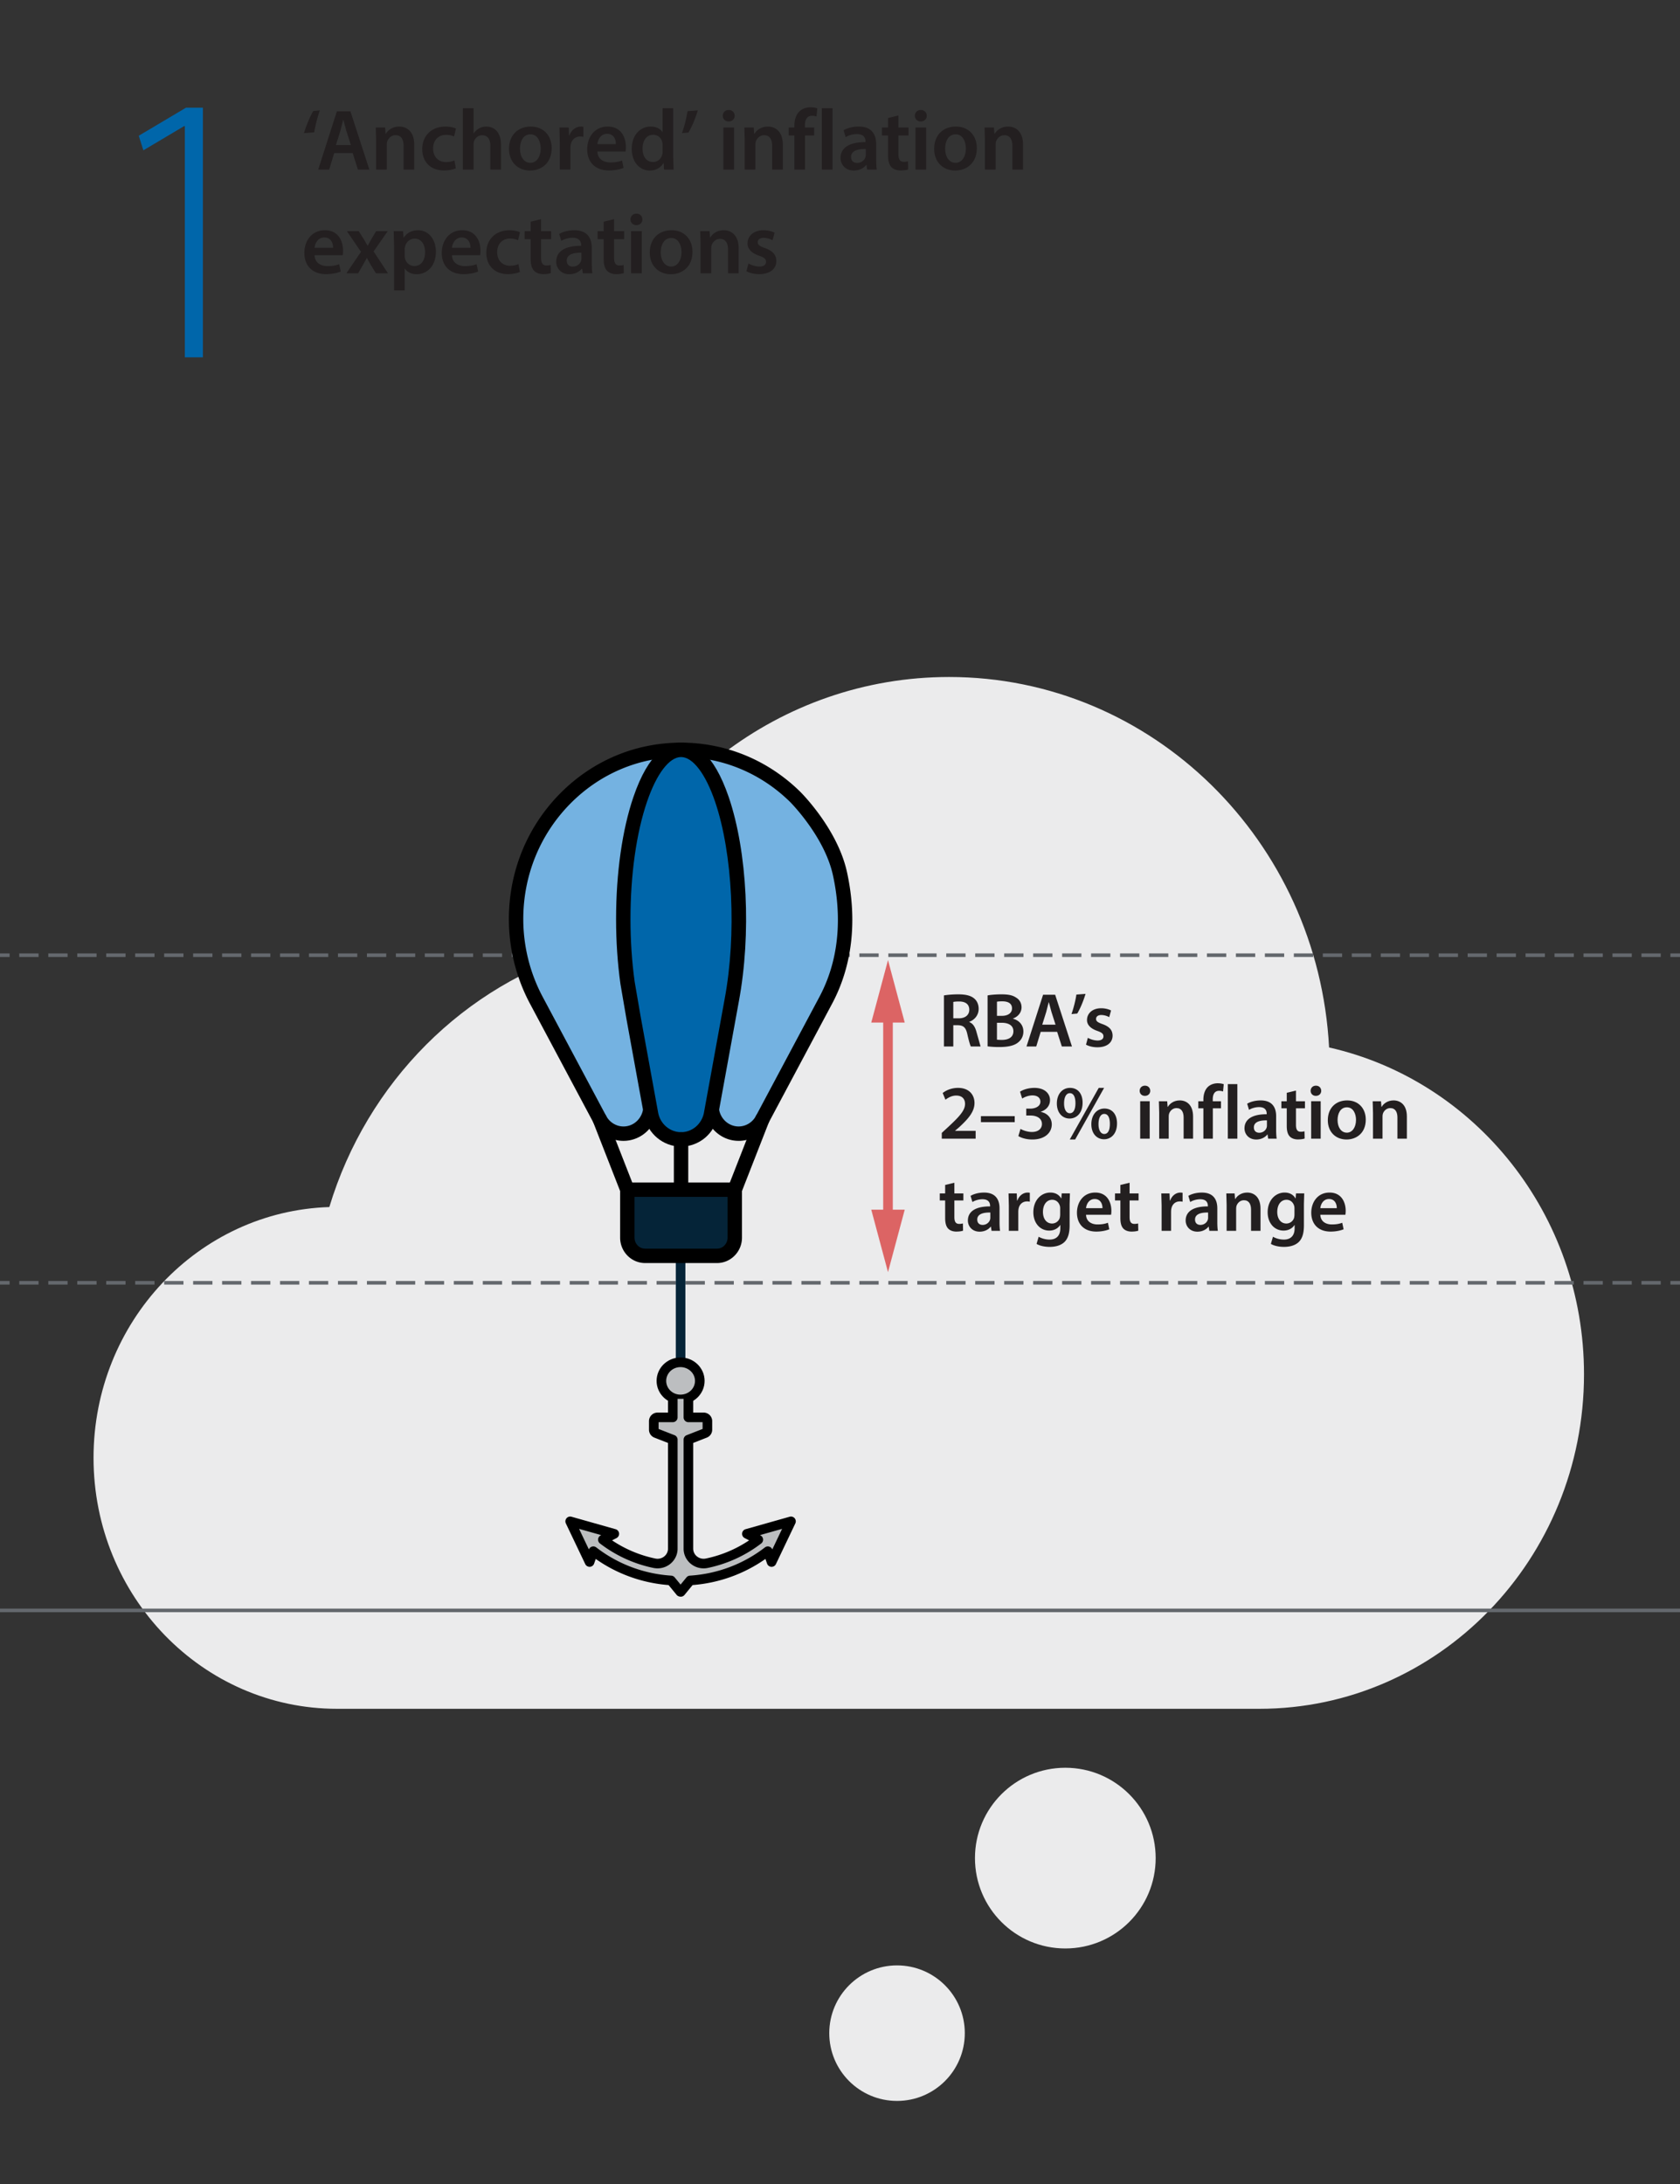 <svg xmlns="http://www.w3.org/2000/svg" viewBox="0 0 350 455" xmlns:v="https://vecta.io/nano"><rect x="0" y="0" width="350" height="455" fill="#333333" stroke="none"/><g fill="#ebebec"><circle cx="221.941" cy="387.106" r="18.824"/><circle cx="186.882" cy="423.576" r="14.118"/><path d="M68.609 251.469c-27.272.881-49.122 23.926-49.122 52.244 0 28.877 22.714 52.288 50.735 52.288h192.146C299.721 356 330 324.794 330 286.302c0-33.354-22.738-61.232-53.108-68.081-2.279-43.02-36.848-77.182-79.164-77.182-35.348 0-65.29 23.843-75.519 56.77-25.512 7.344-45.762 27.683-53.599 53.66h0zm46.717 18.933"/></g><path d="M38.508 26.278h-.16l-8.48 5.04-.96-3.04 9.84-5.84h3.521v52.001h-3.76V26.278z" fill="#06a"/><g fill="#231f20"><path d="M196.651 207.378c.736-.128 1.841-.224 2.977-.224 1.553 0 2.609.256 3.33.864.592.496.928 1.249.928 2.161 0 1.393-.944 2.337-1.952 2.705v.048c.768.288 1.232 1.04 1.504 2.081l.849 3.009h-2.033c-.159-.32-.416-1.201-.72-2.545-.305-1.409-.816-1.857-1.937-1.889h-.993v4.434h-1.952v-10.645zm1.952 4.77h1.169c1.328 0 2.161-.704 2.161-1.776 0-1.185-.833-1.729-2.113-1.729-.624 0-1.024.048-1.217.096v3.409zm7.144-4.77c.624-.128 1.761-.224 2.865-.224 1.456 0 2.353.176 3.089.688.672.4 1.12 1.104 1.12 2.017 0 .992-.624 1.905-1.792 2.337v.032c1.136.288 2.177 1.185 2.177 2.673 0 .96-.416 1.712-1.041 2.225-.768.672-2.032 1.008-4.001 1.008a18.99 18.99 0 0 1-2.417-.144v-10.612zm1.952 4.258h1.009c1.36 0 2.129-.64 2.129-1.553 0-1.008-.769-1.472-2.017-1.472-.576 0-.913.032-1.121.08v2.945zm0 4.962c.257.032.593.048 1.041.048 1.265 0 2.385-.48 2.385-1.809 0-1.249-1.089-1.761-2.449-1.761h-.977v3.521zm9.114-1.633l-.928 3.057h-2.033l3.458-10.789h2.513l3.505 10.789h-2.112l-.977-3.057h-3.426zm3.09-1.489l-.849-2.657-.544-2.017h-.032l-.512 2.017-.833 2.657h2.77zm6.252-6.418c-.432 1.457-1.12 3.105-1.729 4.098l-1.2.112c.416-1.168.832-2.769 1.024-4.065l1.904-.144zm.481 9.156a4.4 4.4 0 0 0 2.001.56c.864 0 1.249-.352 1.249-.864 0-.528-.32-.8-1.281-1.137-1.521-.528-2.16-1.36-2.145-2.273 0-1.376 1.137-2.449 2.945-2.449.864 0 1.616.224 2.064.464l-.384 1.393a3.5 3.5 0 0 0-1.648-.448c-.704 0-1.089.336-1.089.816 0 .496.368.736 1.36 1.088 1.409.512 2.065 1.232 2.081 2.385 0 1.409-1.104 2.433-3.169 2.433-.944 0-1.793-.224-2.369-.544l.384-1.424zm-30.433 21.009v-1.201l1.232-1.136c2.449-2.273 3.602-3.521 3.617-4.898 0-.928-.496-1.745-1.856-1.745-.912 0-1.697.464-2.225.864l-.577-1.393c.753-.608 1.89-1.072 3.202-1.072 2.305 0 3.425 1.457 3.425 3.153 0 1.825-1.312 3.297-3.121 4.978l-.912.785v.032h4.273v1.633h-7.059zm15.198-4.69v1.249h-7.043v-1.249h7.043zm1.204 2.657c.399.24 1.376.64 2.368.64 1.505 0 2.113-.848 2.098-1.665 0-1.232-1.153-1.761-2.354-1.761h-.912v-1.44h.88c.913 0 2.065-.417 2.065-1.457 0-.704-.528-1.296-1.665-1.296-.849 0-1.696.368-2.129.656l-.448-1.424c.593-.417 1.745-.8 2.993-.8 2.146 0 3.25 1.184 3.25 2.545 0 1.088-.641 1.985-1.921 2.433v.032c1.265.224 2.289 1.185 2.289 2.593 0 1.761-1.473 3.153-4.05 3.153-1.265 0-2.354-.353-2.913-.721l.448-1.488zm12.936-5.459c0 2.193-1.28 3.297-2.705 3.297-1.457 0-2.642-1.12-2.657-3.121 0-1.969 1.137-3.265 2.737-3.265 1.648 0 2.625 1.216 2.625 3.089zm-3.857.112c-.017 1.2.416 2.081 1.2 2.081s1.168-.832 1.168-2.097c0-1.152-.319-2.081-1.168-2.081-.801 0-1.2.928-1.2 2.097zm1.185 7.555l6.034-10.756h1.12l-6.034 10.756h-1.12zm9.844-3.346c0 2.177-1.265 3.297-2.705 3.297s-2.642-1.12-2.642-3.137c0-1.953 1.137-3.265 2.722-3.265 1.648 0 2.625 1.232 2.625 3.105zm-3.857.112c-.017 1.185.416 2.081 1.2 2.081.8 0 1.168-.832 1.168-2.097 0-1.168-.319-2.081-1.168-2.081-.801 0-1.2.929-1.2 2.097z"/><use href="#B"/><use href="#C"/><path d="M250.705 237.223V230.9h-1.057v-1.472h1.057v-.336c0-1.008.272-2.017.944-2.657.576-.544 1.361-.752 2.033-.752.528 0 .944.08 1.265.192l-.145 1.521c-.208-.08-.479-.144-.832-.144-.977 0-1.312.816-1.312 1.777v.4h1.713v1.472h-1.697v6.323h-1.969zm5.093-11.365h1.984v11.365h-1.984v-11.365zm8.403 11.365l-.128-.864h-.048c-.48.608-1.297 1.041-2.306 1.041-1.568 0-2.449-1.137-2.449-2.321 0-1.969 1.745-2.961 4.626-2.945v-.128c0-.512-.208-1.36-1.584-1.36-.769 0-1.569.24-2.097.576l-.385-1.28c.576-.353 1.585-.688 2.817-.688 2.497 0 3.217 1.584 3.217 3.281v2.817c0 .704.032 1.393.112 1.873H264.2zm-.256-3.81c-1.393-.032-2.722.272-2.722 1.457 0 .769.496 1.121 1.121 1.121.784 0 1.36-.512 1.536-1.072a1.42 1.42 0 0 0 .064-.433v-1.072zm6.048-6.21v2.225h1.873v1.472h-1.873v3.441c0 .944.256 1.441 1.008 1.441a2.91 2.91 0 0 0 .769-.096l.032 1.504c-.288.112-.801.192-1.425.192-.72 0-1.328-.24-1.696-.64-.416-.448-.608-1.153-.608-2.177V230.9h-1.12v-1.472h1.12v-1.761l1.921-.464z"/><use href="#B" x="35.62"/><path d="M284.535 233.253c0 2.865-2.018 4.146-4.002 4.146-2.209 0-3.905-1.521-3.905-4.018 0-2.561 1.681-4.129 4.033-4.129 2.321 0 3.874 1.633 3.874 4.001zm-5.875.08c0 1.505.736 2.641 1.938 2.641 1.12 0 1.904-1.104 1.904-2.673 0-1.217-.544-2.609-1.889-2.609-1.393 0-1.953 1.345-1.953 2.641z"/><use href="#C" x="44.542"/><use href="#D"/><path d="M206.573 256.422l-.128-.864h-.048c-.48.608-1.297 1.041-2.306 1.041-1.568 0-2.448-1.137-2.448-2.321 0-1.969 1.744-2.961 4.625-2.945v-.128c0-.512-.208-1.36-1.584-1.36-.769 0-1.569.24-2.097.576l-.385-1.28c.576-.353 1.585-.688 2.817-.688 2.497 0 3.217 1.584 3.217 3.281v2.817c0 .704.032 1.393.112 1.873h-1.776zm-.256-3.81c-1.393-.032-2.722.272-2.722 1.457 0 .769.496 1.121 1.12 1.121.785 0 1.361-.512 1.537-1.073a1.42 1.42 0 0 0 .064-.432v-1.072z"/><use href="#E"/><path d="M222.9 248.627l-.064 2.241v4.418c0 1.632-.336 2.801-1.152 3.537-.816.72-1.937.944-3.01.944-.992 0-2.049-.208-2.721-.624l.433-1.489c.496.288 1.328.592 2.272.592 1.28 0 2.241-.672 2.241-2.353v-.672h-.032c-.448.688-1.248 1.153-2.272 1.153-1.937 0-3.313-1.601-3.313-3.81 0-2.561 1.664-4.114 3.537-4.114 1.185 0 1.889.576 2.257 1.216h.032l.08-1.04h1.713zm-2.033 3.121c0-.176-.016-.368-.064-.528-.208-.72-.768-1.265-1.601-1.265-1.104 0-1.92.96-1.92 2.545 0 1.328.672 2.401 1.904 2.401a1.68 1.68 0 0 0 1.601-1.185 3.4 3.4 0 0 0 .08-.704v-1.265z"/><use href="#F"/><use href="#D" x="36.504"/><use href="#E" x="31.828"/><path d="M251.943 256.422l-.128-.864h-.048c-.48.608-1.297 1.041-2.306 1.041-1.568 0-2.449-1.137-2.449-2.321 0-1.969 1.745-2.961 4.626-2.945v-.128c0-.512-.208-1.36-1.584-1.36-.769 0-1.569.24-2.097.576l-.385-1.28c.576-.353 1.585-.688 2.817-.688 2.497 0 3.217 1.584 3.217 3.281v2.817c0 .704.032 1.393.112 1.873h-1.776zm-.256-3.81c-1.393-.032-2.722.272-2.722 1.457 0 .769.496 1.121 1.121 1.121.784 0 1.36-.512 1.536-1.073a1.42 1.42 0 0 0 .064-.432v-1.072z"/><use href="#C" x="14.048" y="19.199"/><path d="M271.714 248.627l-.064 2.241v4.418c0 1.632-.336 2.801-1.152 3.537-.816.72-1.937.944-3.01.944-.992 0-2.049-.208-2.721-.624l.433-1.489c.496.288 1.328.592 2.272.592 1.28 0 2.241-.672 2.241-2.353v-.672h-.032c-.448.688-1.248 1.153-2.272 1.153-1.937 0-3.313-1.601-3.313-3.81 0-2.561 1.664-4.114 3.537-4.114 1.185 0 1.889.576 2.257 1.216h.032l.08-1.04h1.713zm-2.033 3.121c0-.176-.016-.368-.064-.528-.208-.72-.768-1.265-1.601-1.265-1.104 0-1.921.96-1.921 2.545 0 1.328.673 2.401 1.905 2.401a1.68 1.68 0 0 0 1.601-1.185 3.4 3.4 0 0 0 .08-.704v-1.265z"/><use href="#F" x="48.814"/></g><g fill="#64686d"><path d="M348 198.625h2v.75h-2z"/><use href="#G"/><path d="M0 198.625h2v.75H0zm348 68.25h2v.75h-2z"/><use href="#G" y="68.25"/><path d="M0 266.875h2v.75H0zm0 68.25h350v.75H0z"/></g><g fill="#dc6464"><path d="M184 210.658h2v43.737h-2z"/><path d="M181.514 213.035L185 200.026l3.486 13.009h-6.973zm0 38.982L185 265.026l3.486-13.009h-6.973z"/></g><path d="M140.791 262h2v22h-2z" fill="#052438"/><path d="M148.297 231.177c.371 2.822 2.727 5.001 5.582 5.001a5.54 5.54 0 0 0 2.873-.807 5.71 5.71 0 0 0 2.072-2.2l13.217-24.789c7.321-13.734 4.936-30.772-5.853-41.84-6.71-6.885-15.505-10.326-24.301-10.326s-17.589 3.441-24.301 10.326c-6.612 6.784-10.067 15.808-10.067 24.937 0 5.77 1.381 11.584 4.217 16.903l13.217 24.789c.988 1.854 2.883 3.006 4.942 3.007 1.555 0 2.966-.647 3.986-1.693a5.81 5.81 0 0 0 1.597-3.302l12.82-.005zm0 0" fill="#74b2e1"/><path d="M153.877 237.678c-3.536 0-6.56-2.679-7.058-6.241-.039-.219-.029-.449.035-.673a1.5 1.5 0 0 1 1.855-1.028 1.49 1.49 0 0 1 .737.48 1.5 1.5 0 0 1 .338.768c.276 2.106 2.035 3.694 4.092 3.694 1.506 0 2.895-.849 3.624-2.214l13.215-24.788c4.906-9.203 4.233-18.878 2.805-25.375-1.771-8.047-8.835-15.144-8.906-15.215-6.137-6.041-14.21-9.37-22.729-9.37-8.771 0-17.021 3.506-23.228 9.873-6.217 6.382-9.641 14.866-9.641 23.891 0 5.638 1.396 11.239 4.039 16.197l13.219 24.79c.729 1.365 2.114 2.212 3.618 2.212h.007c1.096 0 2.126-.439 2.903-1.238a4.34 4.34 0 0 0 1.187-2.451 1.5 1.5 0 0 1 1.681-1.293 1.5 1.5 0 0 1 1.294 1.681 7.35 7.35 0 0 1-2.012 4.156c-1.326 1.363-3.168 2.146-5.051 2.146h-.012c-2.611 0-5.012-1.457-6.262-3.801l-13.219-24.79c-2.874-5.391-4.393-11.479-4.393-17.608 0-9.811 3.727-19.039 10.492-25.984 6.776-6.951 15.788-10.779 25.376-10.779 9.312 0 18.133 3.635 24.839 10.237.319.317 7.764 7.78 9.727 16.704 2.204 10.023 1.137 19.508-3.088 27.431l-13.215 24.789c-1.252 2.346-3.654 3.802-6.271 3.802z"/><path d="M152.445 208.382c2.563-13.733 1.728-30.772-2.048-41.84-4.7-13.767-12.323-13.767-17.021 0-2.317 6.784-3.527 15.809-3.527 24.937 0 5.77.485 11.584 1.477 16.903l4.332 23.783c.593 2.972 3.157 5.207 6.228 5.207 3.057 0 5.609-2.212 6.219-5.161.09-.439 4.34-23.828 4.34-23.828h0zm0 0" fill="#06a"/><path d="M141.885 238.872c-3.719 0-6.957-2.696-7.699-6.412l-2.667-14.634-1.006-5.526-.003-.015-1.255-7.31c-.604-4.35-.905-8.875-.905-13.497 0-9.581 1.281-18.609 3.606-25.422 3.199-9.372 7.165-11.339 9.93-11.34s6.731 1.967 9.932 11.34c3.886 11.396 4.731 28.515 2.104 42.601l-4.344 23.849c-.366 1.773-1.323 3.382-2.696 4.54-1.408 1.179-3.182 1.827-4.996 1.827zm-8.419-27.102l1.004 5.518 2.659 14.595c.462 2.306 2.463 3.988 4.756 3.988 1.128 0 2.188-.389 3.066-1.124.857-.723 1.457-1.732 1.687-2.84l4.333-23.794c2.503-13.417 1.684-30.311-1.993-41.088-1.99-5.829-4.642-9.309-7.092-9.309s-5.101 3.48-7.09 9.309c-2.223 6.509-3.446 15.193-3.446 24.453 0 4.485.293 8.871.869 13.037l1.247 7.254z"/><path d="M153.077 247.854h-22.383v9.987c0 2.096 1.655 3.795 3.699 3.795h14.986c2.043 0 3.699-1.699 3.699-3.795v-9.987zm0 0" fill="#052438"/><path d="M149.378 263.135h-14.984c-2.867 0-5.2-2.375-5.2-5.295v-9.704l-5.64-14.418a1.5 1.5 0 0 1 .85-1.943 1.5 1.5 0 0 1 1.943.851l5.37 13.728h8.669v-8.981a1.5 1.5 0 1 1 3 0v8.981h8.667l5.37-13.728a1.5 1.5 0 0 1 1.943-.851 1.5 1.5 0 0 1 .85 1.943l-5.638 14.414v9.709c0 2.919-2.333 5.295-5.2 5.295zm-.703-3h.703c1.213 0 2.2-1.029 2.2-2.295v-8.488h-9.638-.109-9.638v8.488c0 1.266.987 2.295 2.2 2.295h14.281z"/><path d="M141.833 283.815c2.186 0 3.958 1.732 3.958 3.868s-1.772 3.868-3.958 3.868h-.085c-2.186 0-3.958-1.732-3.958-3.868s1.772-3.868 3.958-3.868" fill="#bcbec0"/><path d="M141.833 292.551c-2.818 0-5.043-2.184-5.043-4.868s2.225-4.868 4.958-4.868h.085c2.734 0 4.959 2.184 4.959 4.868s-2.225 4.868-4.959 4.868zm-.043-7.737l-.042.001c-1.631 0-2.958 1.287-2.958 2.868s1.327 2.868 2.958 2.868c1.717 0 3.044-1.287 3.044-2.868-.001-1.596-1.383-2.861-3.002-2.869z"/><path d="M140.165 291.422v3.868h-3.167c-.21 0-.411.082-.56.227s-.232.342-.232.547v1.797c0 .316.197.601.498.718l3.461 1.353v22.714c0 1.971-1.861 3.438-3.835 3.03-3.901-.805-7.565-2.475-10.728-4.913l2.377-1.215-9.189-2.598 4.039 8.473.784-2.253c4.647 3.591 10.261 5.704 16.178 6.088l1.957 2.39h.085l1.957-2.39c5.917-.384 11.531-2.497 16.178-6.088l.784 2.253 4.039-8.473-9.189 2.598 2.377 1.215c-3.163 2.437-6.826 4.108-10.728 4.913-1.974.408-3.835-1.059-3.835-3.03v-22.714l3.461-1.353c.301-.118.498-.402.498-.718v-1.797c0-.205-.083-.402-.232-.547s-.35-.227-.56-.227h-3.167v-3.868" fill="#bcbec0"/><path d="M141.833 332.648c-.3 0-.669-.134-.858-.367l-1.685-2.057c-5.503-.434-10.714-2.306-15.178-5.445l-.338.971a1 1 0 0 1-.89.67c-.379.023-.783-.202-.957-.568l-4.039-8.473a1 1 0 0 1 1.175-1.393l9.188 2.598a1 1 0 0 1 .183 1.853l-.92.471a25.46 25.46 0 0 0 9.018 3.788c.662.136 1.343-.026 1.861-.449.49-.399.771-.983.771-1.602v-22.032l-2.825-1.104c-.688-.27-1.134-.917-1.134-1.65v-1.797c0-.471.194-.931.533-1.263s.785-.511 1.259-.511h2.167v-2.868a1 1 0 1 1 2 0v3.868a1 1 0 0 1-1 1h-2.959v1.412l3.323 1.298a1 1 0 0 1 .636.932v22.714c0 1.223-.55 2.372-1.508 3.152-.988.805-2.278 1.115-3.529.858a27.42 27.42 0 0 1-11.136-5.1 1 1 0 0 1 .155-1.682l.109-.056-4.613-1.304 2.042 4.283a1 1 0 0 1 1.539-.417c4.498 3.476 9.903 5.51 15.631 5.881a1 1 0 0 1 .709.365l1.227 1.497 1.226-1.497a1 1 0 0 1 .709-.365c5.728-.372 11.133-2.405 15.631-5.881a1 1 0 0 1 1.539.418l2.042-4.284-4.612 1.304.108.056a1 1 0 0 1 .155 1.682 27.42 27.42 0 0 1-11.136 5.1c-1.252.259-2.541-.053-3.529-.858-.958-.78-1.508-1.929-1.508-3.152v-22.714a1 1 0 0 1 .636-.932l3.323-1.298v-1.412h-2.959a1 1 0 0 1-1-1v-3.868a1 1 0 1 1 2 0v2.868h2.167c.474 0 .921.182 1.259.511s.533.791.533 1.263v1.797c0 .732-.445 1.38-1.134 1.649l-2.825 1.104v22.032c0 .619.281 1.202.771 1.602.52.423 1.197.585 1.861.449a25.46 25.46 0 0 0 9.018-3.788l-.92-.471a1 1 0 0 1 .183-1.853l9.189-2.598a1 1 0 0 1 1.175 1.393l-4.04 8.473a1 1 0 0 1-1.847-.102l-.338-.971c-4.464 3.139-9.675 5.011-15.178 5.445l-1.685 2.057c-.189.232-.474.367-.773.367z"/><g fill="#231f20"><path d="M63.32 27.734c.504-1.639 1.278-3.493 1.944-4.609l1.369-.126a28.25 28.25 0 0 0-1.171 4.573l-2.143.162zm6.303 4.16l-1.044 3.439h-2.287l3.89-12.136h2.826l3.943 12.136h-2.377l-1.098-3.439h-3.854zm3.476-1.675l-.955-2.989-.612-2.269h-.035l-.576 2.269-.937 2.989h3.115zm5.256-1.044l-.072-2.611h1.944l.108 1.314h.054c.378-.684 1.333-1.513 2.791-1.513 1.53 0 3.115.99 3.115 3.763v5.204H84.08V30.38c0-1.26-.468-2.214-1.675-2.214-.882 0-1.494.63-1.729 1.296-.071.198-.09.468-.09.72v5.149h-2.232v-6.158zm16.614 5.888c-.468.216-1.386.45-2.484.45-2.736 0-4.52-1.747-4.52-4.465 0-2.629 1.801-4.682 4.88-4.682.811 0 1.639.18 2.143.414l-.396 1.657c-.359-.162-.882-.342-1.674-.342-1.692 0-2.701 1.243-2.684 2.845 0 1.8 1.171 2.827 2.684 2.827.773 0 1.314-.162 1.746-.342l.306 1.639zm1.462-12.514h2.232v5.222h.036a2.97 2.97 0 0 1 1.099-1.009c.432-.252.954-.396 1.512-.396 1.495 0 3.062.99 3.062 3.799v5.167h-2.215v-4.916c0-1.278-.468-2.232-1.692-2.232-.864 0-1.477.576-1.711 1.242-.071.18-.09.414-.09.666v5.24h-2.232V22.549z"/><use href="#H"/><path d="M116.623 29.391l-.072-2.827h1.927l.072 1.674h.071c.433-1.242 1.459-1.873 2.396-1.873a2.31 2.31 0 0 1 .521.054v2.088a3.1 3.1 0 0 0-.647-.072c-1.062 0-1.783.684-1.981 1.674a3.9 3.9 0 0 0-.071.684v4.538h-2.215v-5.942zm7.834 2.178c.054 1.584 1.296 2.269 2.701 2.269 1.025 0 1.764-.144 2.431-.396l.323 1.531c-.756.306-1.8.54-3.061.54-2.845 0-4.52-1.747-4.52-4.43 0-2.431 1.477-4.717 4.285-4.717 2.846 0 3.781 2.341 3.781 4.268 0 .414-.036.738-.071.936h-5.87zm3.854-1.548c.018-.81-.343-2.143-1.819-2.143-1.368 0-1.944 1.242-2.034 2.143h3.854zm11.946-7.472v10.317l.072 2.467h-1.98l-.09-1.386h-.036c-.522.972-1.585 1.584-2.863 1.584-2.088 0-3.745-1.783-3.745-4.483-.018-2.935 1.819-4.682 3.926-4.682 1.206 0 2.07.504 2.467 1.152h.036v-4.969h2.214zm-2.214 7.67a3.12 3.12 0 0 0-.055-.576c-.198-.864-.9-1.566-1.908-1.566-1.423 0-2.215 1.261-2.215 2.899 0 1.603.792 2.773 2.196 2.773.9 0 1.692-.612 1.909-1.566a2.48 2.48 0 0 0 .072-.648v-1.314zm7.332-7.22c-.486 1.638-1.26 3.493-1.944 4.609l-1.351.126c.469-1.314.937-3.115 1.152-4.573l2.143-.162z"/><use href="#I"/><use href="#J"/><path d="M165.496 35.333V28.22h-1.188v-1.656h1.188v-.378c0-1.134.306-2.269 1.063-2.989.648-.612 1.53-.846 2.286-.846.595 0 1.063.09 1.423.216l-.162 1.71a2.57 2.57 0 0 0-.937-.162c-1.098 0-1.477.918-1.477 1.999v.45h1.927v1.656h-1.908v7.112h-2.215zm5.722-12.784h2.232v12.784h-2.232V22.549zm9.444 12.784l-.145-.972h-.054c-.54.684-1.458 1.17-2.593 1.17-1.765 0-2.755-1.279-2.755-2.611 0-2.215 1.963-3.331 5.203-3.313v-.144c0-.576-.233-1.531-1.782-1.531-.864 0-1.765.27-2.358.648l-.433-1.44c.648-.396 1.783-.774 3.169-.774 2.81 0 3.619 1.783 3.619 3.691v3.169c0 .792.036 1.566.126 2.106h-1.998zm-.288-4.285c-1.566-.036-3.062.306-3.062 1.638 0 .864.559 1.261 1.261 1.261.882 0 1.53-.576 1.729-1.207a1.59 1.59 0 0 0 .072-.486v-1.206zm6.796-6.987v2.503h2.106v1.656h-2.106v3.872c0 1.062.288 1.62 1.134 1.62a3.27 3.27 0 0 0 .864-.108l.036 1.692c-.324.126-.9.216-1.603.216-.811 0-1.494-.27-1.908-.72-.469-.504-.685-1.296-.685-2.449V28.22h-1.261v-1.656h1.261v-1.98l2.161-.522z"/><use href="#I" x="40.018"/><use href="#H" x="88.573"/><use href="#J" x="50.046"/><use href="#K"/><path d="M74.738 48.164l1.044 1.656.792 1.351h.055l.756-1.386.973-1.621h2.412l-2.935 4.213 2.989 4.555h-2.503l-1.08-1.747-.793-1.422h-.036l-.792 1.422-1.008 1.747h-2.449l3.043-4.465-2.935-4.303h2.467zm7.357 2.917l-.072-2.917h1.944l.108 1.351h.036c.648-.991 1.675-1.549 3.007-1.549 2.017 0 3.691 1.729 3.691 4.465 0 3.169-1.999 4.7-3.997 4.7-1.099 0-2.018-.468-2.467-1.17h-.036v4.537h-2.215v-9.416zm2.215 2.179a2.29 2.29 0 0 0 .071.612c.217.9 1.009 1.548 1.945 1.548 1.404 0 2.232-1.17 2.232-2.898 0-1.549-.756-2.809-2.179-2.809-.918 0-1.765.666-1.98 1.639a2.02 2.02 0 0 0-.09.558v1.351z"/><use href="#K" x="28.623"/><path d="M108.311 56.663c-.468.216-1.386.45-2.484.45-2.736 0-4.52-1.747-4.52-4.465 0-2.629 1.801-4.682 4.88-4.682.811 0 1.639.18 2.143.414l-.396 1.657c-.359-.162-.882-.342-1.674-.342-1.692 0-2.701 1.243-2.684 2.845 0 1.801 1.171 2.827 2.684 2.827.773 0 1.314-.162 1.746-.342l.306 1.639z"/><use href="#L"/><path d="M121.418 56.933l-.145-.972h-.054c-.54.684-1.458 1.17-2.593 1.17-1.765 0-2.755-1.278-2.755-2.611 0-2.215 1.963-3.331 5.203-3.313v-.144c0-.576-.233-1.531-1.782-1.531-.864 0-1.765.271-2.358.648l-.433-1.44c.648-.396 1.783-.774 3.169-.774 2.81 0 3.619 1.783 3.619 3.691v3.169c0 .792.036 1.566.126 2.106h-1.998zm-.288-4.285c-1.566-.036-3.062.306-3.062 1.638 0 .864.559 1.261 1.261 1.261.882 0 1.53-.576 1.729-1.207.054-.162.072-.342.072-.486v-1.206z"/><use href="#L" x="15.208"/><use href="#I" x="-19.226" y="21.6"/><path d="M144.264 52.467c0 3.223-2.269 4.664-4.501 4.664-2.484 0-4.394-1.711-4.394-4.52 0-2.881 1.891-4.646 4.538-4.646 2.61 0 4.356 1.837 4.356 4.501zm-6.607.09c0 1.693.828 2.971 2.179 2.971 1.26 0 2.143-1.243 2.143-3.007 0-1.369-.612-2.935-2.125-2.935-1.566 0-2.196 1.512-2.196 2.971zm8.291-1.782l-.072-2.611h1.944l.108 1.314h.054c.379-.685 1.333-1.513 2.791-1.513 1.53 0 3.115.99 3.115 3.763v5.204h-2.215V51.98c0-1.26-.468-2.214-1.675-2.214-.882 0-1.494.63-1.729 1.296-.071.198-.09.468-.09.72v5.149h-2.232v-6.158zm9.987 4.123a4.95 4.95 0 0 0 2.251.63c.973 0 1.404-.396 1.404-.973 0-.594-.36-.9-1.44-1.278-1.71-.594-2.431-1.53-2.413-2.557 0-1.548 1.279-2.755 3.313-2.755.973 0 1.818.252 2.322.522l-.432 1.566c-.378-.216-1.08-.504-1.854-.504-.792 0-1.225.378-1.225.918 0 .558.414.828 1.53 1.224 1.585.576 2.323 1.387 2.341 2.683 0 1.584-1.242 2.737-3.564 2.737-1.062 0-2.018-.252-2.665-.612l.432-1.603z"/></g><defs ><path id="B" d="M239.636 227.25c0 .592-.433 1.057-1.12 1.057-.656 0-1.089-.464-1.089-1.057 0-.608.448-1.072 1.104-1.072.672 0 1.089.464 1.104 1.072zm-2.097 9.972v-7.795h1.984v7.795h-1.984z"/><path id="C" d="M241.497 231.749l-.064-2.321h1.729l.097 1.168h.048c.336-.608 1.185-1.345 2.48-1.345 1.361 0 2.77.88 2.77 3.345v4.626h-1.969v-4.402c0-1.121-.416-1.969-1.488-1.969-.784 0-1.329.56-1.537 1.152-.063.176-.08.417-.08.641v4.578h-1.984v-5.474z"/><path id="D" d="M198.828 246.402v2.225h1.873v1.472h-1.873v3.441c0 .944.256 1.441 1.008 1.441a2.91 2.91 0 0 0 .769-.096l.032 1.504c-.288.112-.801.192-1.425.192-.72 0-1.328-.24-1.696-.64-.416-.448-.608-1.153-.608-2.177V250.1h-1.12v-1.472h1.12v-1.761l1.921-.464z"/><path id="E" d="M210.175 251.14l-.064-2.513h1.713l.064 1.488h.063c.385-1.104 1.297-1.665 2.129-1.665.192 0 .305.016.464.048v1.857c-.159-.032-.336-.064-.576-.064-.944 0-1.584.608-1.761 1.488-.031.176-.063.384-.063.608v4.034h-1.969v-5.282z"/><path id="F" d="M226.256 253.077c.048 1.408 1.152 2.017 2.4 2.017.913 0 1.569-.128 2.161-.352l.288 1.36c-.672.272-1.601.48-2.721.48-2.529 0-4.018-1.553-4.018-3.937 0-2.161 1.313-4.194 3.81-4.194 2.528 0 3.361 2.081 3.361 3.793a4.82 4.82 0 0 1-.064.833h-5.218zm3.425-1.376c.017-.721-.304-1.905-1.616-1.905-1.217 0-1.729 1.104-1.809 1.905h3.425z"/><path id="G" d="M345.988 199.375h-4.023v-.75h4.023v.75zm-6.035 0h-4.023v-.75h4.023v.75zm-6.034 0h-4.023v-.75h4.023v.75zm-6.035 0h-4.023v-.75h4.023v.75zm-6.035 0h-4.023v-.75h4.023v.75zm-6.035 0h-4.022v-.75h4.022v.75zm-6.034 0h-4.023v-.75h4.023v.75zm-6.035 0h-4.023v-.75h4.023v.75zm-6.035 0h-4.023v-.75h4.023v.75zm-6.034 0h-4.023v-.75h4.023v.75zm-6.035 0h-4.023v-.75h4.023v.75zm-6.035 0h-4.023v-.75h4.023v.75zm-6.035 0h-4.022v-.75h4.022v.75zm-6.034 0h-4.023v-.75h4.023v.75zm-6.035 0h-4.023v-.75h4.023v.75zm-6.035 0h-4.023v-.75h4.023v.75zm-6.035 0h-4.022v-.75h4.022v.75zm-6.034 0h-4.023v-.75h4.023v.75zm-6.035 0h-4.023v-.75h4.023v.75zm-6.035 0h-4.022v-.75h4.022v.75zm-6.034 0h-4.023v-.75h4.023v.75zm-6.035 0h-4.023v-.75h4.023v.75zm-6.035 0h-4.023v-.75h4.023v.75zm-6.035 0h-4.022v-.75h4.022v.75zm-6.034 0h-4.023v-.75h4.023v.75zm-6.035 0h-4.023v-.75h4.023v.75zm-6.035 0h-4.023v-.75h4.023v.75zm-6.034 0h-4.023v-.75h4.023v.75zm-6.035 0h-4.023v-.75h4.023v.75zm-6.035 0h-4.023v-.75h4.023v.75zm-6.035 0h-4.022v-.75h4.022v.75zm-6.034 0h-4.023v-.75h4.023v.75zm-6.035 0h-4.023v-.75h4.023v.75zm-6.035 0h-4.023v-.75h4.023v.75zm-6.034 0h-4.023v-.75h4.023v.75zm-6.035 0h-4.023v-.75h4.023v.75zm-6.035 0h-4.023v-.75h4.023v.75zm-6.035 0h-4.022v-.75h4.022v.75zm-6.034 0h-4.023v-.75h4.023v.75zm-6.035 0h-4.023v-.75h4.023v.75zm-6.035 0h-4.023v-.75h4.023v.75zm-6.034 0h-4.023v-.75h4.023v.75zm-6.035 0H88.5v-.75h4.023v.75zm-6.035 0h-4.023v-.75h4.023v.75zm-6.035 0h-4.022v-.75h4.022v.75zm-6.034 0h-4.023v-.75h4.023v.75zm-6.035 0H64.36v-.75h4.023v.75zm-6.035 0h-4.023v-.75h4.023v.75zm-6.035 0h-4.022v-.75h4.022v.75zm-6.034 0h-4.023v-.75h4.023v.75zm-6.035 0h-4.023v-.75h4.023v.75zm-6.035 0h-4.023v-.75h4.023v.75zm-6.034 0h-4.023v-.75h4.023v.75zm-6.035 0h-4.023v-.75h4.023v.75zm-6.035 0h-4.023v-.75h4.023v.75zm-6.035 0h-4.022v-.75h4.022v.75zm-6.034 0H4.012v-.75h4.023v.75z"/><path id="H" d="M114.935 30.867c0 3.223-2.269 4.664-4.501 4.664-2.484 0-4.394-1.71-4.394-4.52 0-2.881 1.891-4.646 4.538-4.646 2.61 0 4.356 1.836 4.356 4.501zm-6.607.09c0 1.693.828 2.971 2.179 2.971 1.26 0 2.143-1.243 2.143-3.007 0-1.369-.612-2.935-2.125-2.935-1.566 0-2.196 1.513-2.196 2.971z"/><path id="I" d="M153.061 24.115c0 .666-.486 1.188-1.26 1.188-.738 0-1.225-.522-1.225-1.188 0-.684.504-1.207 1.242-1.207.756 0 1.225.522 1.242 1.207zm-2.358 11.217v-8.769h2.232v8.769h-2.232z"/><path id="J" d="M155.146 29.175l-.072-2.611h1.944l.108 1.314h.054c.379-.684 1.333-1.513 2.791-1.513 1.53 0 3.115.99 3.115 3.763v5.204h-2.215v-4.952c0-1.26-.468-2.214-1.675-2.214-.882 0-1.494.63-1.729 1.296-.071.198-.09.468-.09.72v5.149h-2.232v-6.158z"/><path id="K" d="M65.535 53.169c.054 1.584 1.296 2.269 2.701 2.269 1.025 0 1.764-.144 2.431-.396l.323 1.53c-.756.306-1.8.541-3.061.541-2.845 0-4.52-1.747-4.52-4.429 0-2.431 1.477-4.718 4.285-4.718 2.846 0 3.781 2.341 3.781 4.268a5.55 5.55 0 0 1-.071.936h-5.87zm3.854-1.548c.018-.811-.343-2.143-1.819-2.143-1.368 0-1.944 1.242-2.034 2.143h3.854z"/><path id="L" d="M112.719 45.661v2.503h2.106v1.656h-2.106v3.871c0 1.063.288 1.621 1.134 1.621.378 0 .666-.054.864-.108l.036 1.692c-.324.126-.9.216-1.603.216-.811 0-1.494-.27-1.908-.72-.469-.504-.685-1.296-.685-2.449V49.82h-1.261v-1.656h1.261v-1.98l2.161-.522z"/></defs></svg>